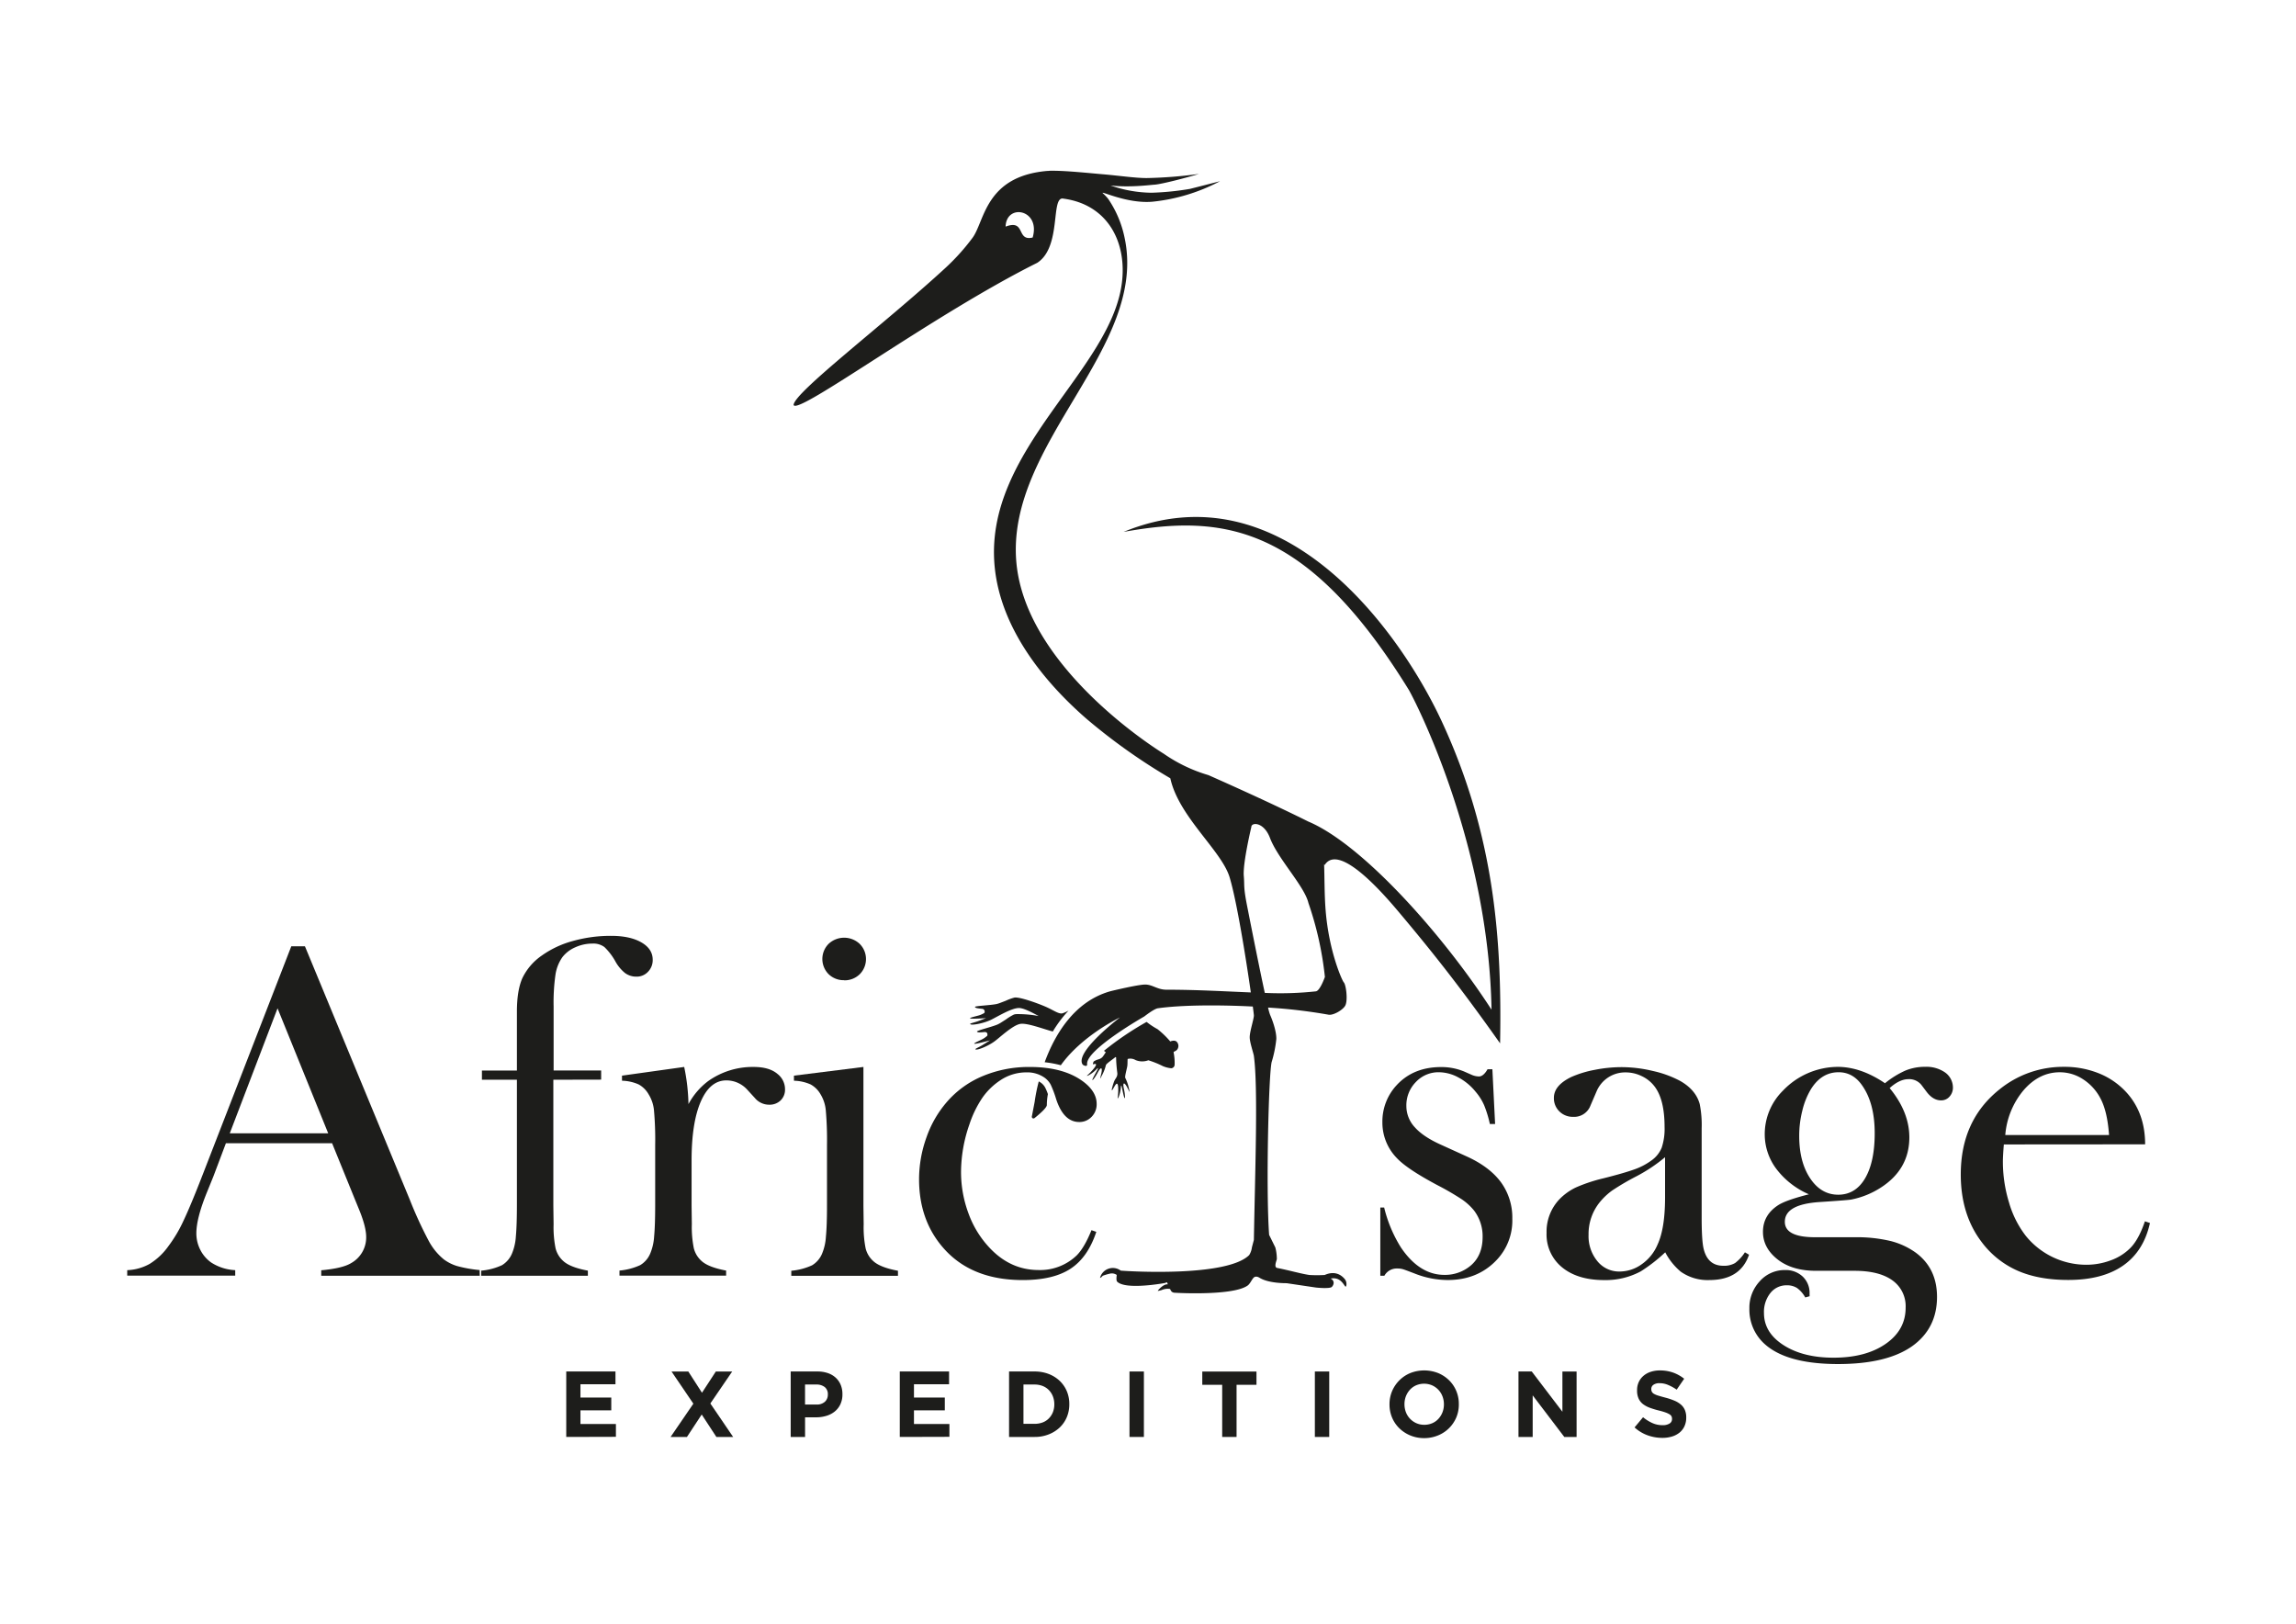 <svg id="Layer_1" data-name="Layer 1" xmlns="http://www.w3.org/2000/svg" viewBox="0 0 841.89 595.28"><defs><style>.cls-1,.cls-2{fill:#1d1d1b;}.cls-2{fill-rule:evenodd;}</style></defs><path class="cls-1" d="M207.63,526.81v-24h18.05v4.69H212.84v4.86h11.3v4.7h-11.3v5h13v4.7Z"/><path class="cls-1" d="M262.68,526.81l-5.38-8.23-5.41,8.23h-6l8.35-12.2-8-11.78h6.16l5,7.77,5.07-7.77h6l-8,11.71,8.36,12.27Z"/><path class="cls-1" d="M308.14,514.85a7.47,7.47,0,0,1-2.07,2.64,8.88,8.88,0,0,1-3.09,1.59,12.79,12.79,0,0,1-3.78.53h-4v7.2h-5.27v-24h9.79a11.54,11.54,0,0,1,3.86.6,8.08,8.08,0,0,1,2.87,1.69,7.4,7.4,0,0,1,1.82,2.62,8.77,8.77,0,0,1,.63,3.38v.07A8.42,8.42,0,0,1,308.14,514.85Zm-4.59-3.63a3.27,3.27,0,0,0-1.15-2.71,4.88,4.88,0,0,0-3.13-.92h-4.08v7.33h4.18a4.32,4.32,0,0,0,3.08-1,3.45,3.45,0,0,0,1.1-2.59Z"/><path class="cls-1" d="M329.93,526.81v-24H348v4.69H335.13v4.86h11.31v4.7H335.13v5h13v4.7Z"/><path class="cls-1" d="M391.18,519.54a11.23,11.23,0,0,1-2.62,3.81,12.47,12.47,0,0,1-4.05,2.53,13.84,13.84,0,0,1-5.15.93H370v-24h9.35a14.25,14.25,0,0,1,5.15.9,12.29,12.29,0,0,1,4.05,2.52,11.35,11.35,0,0,1,2.62,3.79,12,12,0,0,1,.92,4.71v.07A12.11,12.11,0,0,1,391.18,519.54Zm-4.59-4.72a7.88,7.88,0,0,0-.53-2.91,6.85,6.85,0,0,0-1.48-2.3,6.45,6.45,0,0,0-2.27-1.49,8.06,8.06,0,0,0-2.95-.53h-4.08V522h4.08a8.27,8.27,0,0,0,2.95-.51,6.27,6.27,0,0,0,2.27-1.47,7,7,0,0,0,1.48-2.26,7.73,7.73,0,0,0,.53-2.91Z"/><path class="cls-1" d="M414.16,526.81v-24h5.28v24Z"/><path class="cls-1" d="M453.42,507.69v19.12h-5.27V507.69h-7.3v-4.86h19.87v4.86Z"/><path class="cls-1" d="M482.13,526.81v-24h5.27v24Z"/><path class="cls-1" d="M534,519.63a12.23,12.23,0,0,1-6.69,6.61,13.25,13.25,0,0,1-5.13,1,13.09,13.09,0,0,1-5.1-1,12.65,12.65,0,0,1-4-2.64,11.8,11.8,0,0,1-2.64-3.9,12.28,12.28,0,0,1-.94-4.81v-.07a12.3,12.3,0,0,1,.95-4.82,12.51,12.51,0,0,1,2.66-3.94,12.38,12.38,0,0,1,4-2.67,14,14,0,0,1,10.23,0,12.65,12.65,0,0,1,4,2.64,11.85,11.85,0,0,1,2.64,3.91,12.24,12.24,0,0,1,.94,4.81v.07A12.12,12.12,0,0,1,534,519.63Zm-4.55-4.81a8,8,0,0,0-.53-2.91,7.25,7.25,0,0,0-1.51-2.4,7.17,7.17,0,0,0-2.31-1.63,7.52,7.52,0,0,0-5.84,0,6.7,6.7,0,0,0-2.26,1.61,7.76,7.76,0,0,0-1.48,2.38,8,8,0,0,0-.53,2.9v.07a8.08,8.08,0,0,0,.53,2.91,7.21,7.21,0,0,0,3.8,4,7,7,0,0,0,2.93.6,7.25,7.25,0,0,0,2.92-.58,6.51,6.51,0,0,0,2.27-1.61,7.64,7.64,0,0,0,1.48-2.38,7.93,7.93,0,0,0,.53-2.89Z"/><path class="cls-1" d="M573.59,526.81,562,511.56v15.25h-5.21v-24h4.87l11.24,14.76V502.83h5.2v24Z"/><path class="cls-1" d="M617.65,522.88a6.39,6.39,0,0,1-1.8,2.33,8,8,0,0,1-2.76,1.44,12.06,12.06,0,0,1-3.56.5,16.08,16.08,0,0,1-5.38-.94,14.19,14.19,0,0,1-4.79-2.9l3.11-3.73a15.42,15.42,0,0,0,3.38,2.12,8.92,8.92,0,0,0,3.78.79,4.58,4.58,0,0,0,2.55-.6,1.87,1.87,0,0,0,.91-1.66v-.07a2.06,2.06,0,0,0-.19-.91,1.84,1.84,0,0,0-.72-.73,7.59,7.59,0,0,0-1.47-.69,24.74,24.74,0,0,0-2.46-.72,30.35,30.35,0,0,1-3.3-1,9.76,9.76,0,0,1-2.51-1.35,5.49,5.49,0,0,1-1.59-2,6.92,6.92,0,0,1-.57-3v-.07a6.93,6.93,0,0,1,.61-3,6.74,6.74,0,0,1,1.72-2.28,7.71,7.71,0,0,1,2.64-1.47,10.76,10.76,0,0,1,3.39-.52,14.51,14.51,0,0,1,4.85.79,14.34,14.34,0,0,1,4.06,2.26l-2.75,4a17.07,17.07,0,0,0-3.15-1.73,7.87,7.87,0,0,0-3.08-.64,3.71,3.71,0,0,0-2.31.6,1.81,1.81,0,0,0-.77,1.49v.07a2.12,2.12,0,0,0,.22,1,2,2,0,0,0,.81.77,7.2,7.2,0,0,0,1.6.65q1,.31,2.55.72a24.24,24.24,0,0,1,3.25,1.08,9,9,0,0,1,2.4,1.44,5.42,5.42,0,0,1,1.48,2,6.72,6.72,0,0,1,.5,2.71v.07A7.4,7.4,0,0,1,617.65,522.88Z"/><path class="cls-1" d="M175.92,467.7H117.79v-2q7.88-.71,11-2.65a10.76,10.76,0,0,0,5.48-9.56q0-3.61-2.47-9.73L130.26,440l-8.49-20.88H82.84l-4.61,12.21L76,436.82q-4,9.74-4,15.31a13.16,13.16,0,0,0,1.46,6.1,12.68,12.68,0,0,0,3.94,4.6,17.74,17.74,0,0,0,8.85,2.83v2H46.65v-2a18.25,18.25,0,0,0,8.23-2.3,23.86,23.86,0,0,0,6.9-6.54,50.37,50.37,0,0,0,5.53-9.34q2.7-5.7,7.12-17.12l32.38-83.44h5l38.49,93a147,147,0,0,0,6.9,15,22.28,22.28,0,0,0,5.57,6.81,15.77,15.77,0,0,0,4.87,2.43,47.66,47.66,0,0,0,8.23,1.46Zm-55.57-52.2-18.58-45.84L84.25,415.5Z"/><path class="cls-1" d="M202.9,395.85v46.22l.09,6.72a39.3,39.3,0,0,0,.71,8.79,9.26,9.26,0,0,0,2.74,4.64q2.48,2.38,9.12,3.62v1.86H176.45v-1.86a22.81,22.81,0,0,0,7.61-2,9.07,9.07,0,0,0,3.71-4.37,19.29,19.29,0,0,0,1.38-6.14q.39-4.11.39-11.89v-45.6H176.71v-3.36h12.83V370.9q0-7.78,2-12.3a21.19,21.19,0,0,1,7.17-8.31A35.46,35.46,0,0,1,210,345a51.21,51.21,0,0,1,14.11-1.9q6.9,0,11.06,2.39t4.16,6.37a6.08,6.08,0,0,1-1.73,4.42,5.64,5.64,0,0,1-4.2,1.77,6.94,6.94,0,0,1-4.16-1.28,14.33,14.33,0,0,1-3.54-4.21,22.32,22.32,0,0,0-4.07-5.35,6.75,6.75,0,0,0-4.33-1.28,15.2,15.2,0,0,0-6.37,1.37,12,12,0,0,0-4.69,3.58,15,15,0,0,0-2.57,6.51A72,72,0,0,0,203,369v23.45h17.43v3.36Z"/><path class="cls-1" d="M252.45,404.78a25.84,25.84,0,0,1,7.17-8.4,28.16,28.16,0,0,1,16.72-5.22q5.76,0,8.76,2.57a7.11,7.11,0,0,1,2.75,5.65,5.42,5.42,0,0,1-1.64,4.07A5.77,5.77,0,0,1,282,405a6.77,6.77,0,0,1-5.22-2.47l-2.75-3a10.3,10.3,0,0,0-7.69-3.44q-6,0-9.38,7.77t-3.37,21.65v16.53l.09,6.72a39.3,39.3,0,0,0,.71,8.79,9.26,9.26,0,0,0,2.74,4.64q2.48,2.38,9.12,3.62v1.86H227.15v-1.86a23.1,23.1,0,0,0,7.61-2,9,9,0,0,0,3.71-4.36,19.15,19.15,0,0,0,1.38-6.12q.39-4.08.39-11.84V419.8a121.41,121.41,0,0,0-.44-12.72,13.52,13.52,0,0,0-2-5.94,9.36,9.36,0,0,0-3.62-3.57,15.89,15.89,0,0,0-6.11-1.36v-1.86l22.81-3.19A73.65,73.65,0,0,1,252.45,404.78Z"/><path class="cls-1" d="M291.12,394.35l25.48-3.19v51l.09,6.71a39.09,39.09,0,0,0,.71,8.77,9.16,9.16,0,0,0,2.74,4.63q2.48,2.37,9.12,3.61v1.86H290.15v-1.86a23.1,23.1,0,0,0,7.61-2,9,9,0,0,0,3.71-4.36,18.92,18.92,0,0,0,1.37-6.12q.41-4.08.4-11.84V419.8a124.33,124.33,0,0,0-.44-12.72,13.65,13.65,0,0,0-1.95-5.94,9.36,9.36,0,0,0-3.62-3.57,15.94,15.94,0,0,0-6.11-1.36Zm18.45-35a7.89,7.89,0,0,1-5.74-2.21,7.88,7.88,0,0,1,0-11.11,8.33,8.33,0,0,1,11.39,0,7.87,7.87,0,0,1,.05,11.11A7.92,7.92,0,0,1,309.57,359.4Z"/><path class="cls-1" d="M400.22,451l1.77.62q-3.11,9.38-9.47,13.53T375,469.29q-17.88,0-28.05-10.62Q337,448.23,337,432.31a45.37,45.37,0,0,1,2.74-15.4,39.69,39.69,0,0,1,7.53-13,35.34,35.34,0,0,1,13.22-9.46,43.82,43.82,0,0,1,17.12-3.28q12.84,0,20.09,5.75,4.42,3.54,4.42,7.79a6.51,6.51,0,0,1-1.85,4.73,6.09,6.09,0,0,1-4.52,1.91q-5.75,0-8.49-8.41a38.35,38.35,0,0,0-2-5.31,7.55,7.55,0,0,0-2.16-2.48,11,11,0,0,0-6.71-2,17.06,17.06,0,0,0-9.62,2.92,24.28,24.28,0,0,0-6.57,6.41,39.41,39.41,0,0,0-4.72,9.69,53.43,53.43,0,0,0-3.09,17.52,43.53,43.53,0,0,0,2.82,15.4A36.25,36.25,0,0,0,363,457.61q7.59,8,17.84,8a19.34,19.34,0,0,0,14-5.4Q397.65,457.35,400.22,451Z"/><path class="cls-1" d="M506.13,467.7v-25h1.41a49.31,49.31,0,0,0,6.18,14.69q6.79,10,15.89,10a14.55,14.55,0,0,0,9.62-3.37q4.41-3.71,4.41-10.53a15.56,15.56,0,0,0-3.17-9.73,21,21,0,0,0-4.46-4.07,99.55,99.55,0,0,0-9-5.22q-11.12-5.93-14.83-9.91a18.58,18.58,0,0,1-5.29-13.09,19.55,19.55,0,0,1,5.31-13.72q6.11-6.54,16.19-6.55a21.78,21.78,0,0,1,8.4,1.6l3,1.32a7.05,7.05,0,0,0,2.48.53c1.12,0,2.18-.88,3.18-2.65h1.77l1,20.08H546.3a41.54,41.54,0,0,0-2.07-6.81,19.58,19.58,0,0,0-3.14-5,20.41,20.41,0,0,0-6.35-5.27,15.22,15.22,0,0,0-7.14-1.9,11.31,11.31,0,0,0-8.43,3.58,12.18,12.18,0,0,0-3.49,8.81,11.44,11.44,0,0,0,3.14,7.83q3.13,3.5,9.67,6.41l9.35,4.25q8.38,3.81,12.54,9.47a22,22,0,0,1,4.15,13.36,21,21,0,0,1-6,15.39q-6.9,7.08-17.69,7.08A33.11,33.11,0,0,1,519,467c-2.6-1-4.16-1.58-4.69-1.72a7.64,7.64,0,0,0-2-.23,5.16,5.16,0,0,0-4.69,2.66Z"/><path class="cls-1" d="M639.82,459.12l1.51.88q-3.18,9.3-14.6,9.29a17.08,17.08,0,0,1-10.46-3.09,23.5,23.5,0,0,1-5.67-7.08,58.52,58.52,0,0,1-9,7,27.24,27.24,0,0,1-13.38,3.18q-9.75,0-15.46-4.69A15.5,15.5,0,0,1,567.09,452a17.24,17.24,0,0,1,4.69-12.3,20.87,20.87,0,0,1,6.11-4.38,58.28,58.28,0,0,1,10-3.32c5.13-1.29,8.92-2.39,11.37-3.27a23.93,23.93,0,0,0,6.15-3.19,10.7,10.7,0,0,0,3.89-4.77,21.74,21.74,0,0,0,1.06-7.61q0-10.35-3.89-15.13a12.63,12.63,0,0,0-4.56-3.54,13.27,13.27,0,0,0-5.8-1.33,11.35,11.35,0,0,0-10.7,7l-2.21,5.13a6.39,6.39,0,0,1-6.37,4.16,6.93,6.93,0,0,1-5.05-2,6.69,6.69,0,0,1-2-5q0-4.51,6.38-7.61a38.8,38.8,0,0,1,8.55-2.61,50.75,50.75,0,0,1,10-1,49.49,49.49,0,0,1,11.43,1.42,39,39,0,0,1,9.93,3.63q5.76,3.27,7.18,8.49a39.14,39.14,0,0,1,.71,8.94v32.74q0,8.31.71,11.32,1.5,6.29,7.25,6.28a8,8,0,0,0,4.29-1A15.34,15.34,0,0,0,639.82,459.12Zm-29.28-34.87a59.42,59.42,0,0,1-10.5,7,92.51,92.51,0,0,0-8.91,5.22,24,24,0,0,0-4.5,4.24,18.48,18.48,0,0,0-4.14,12,14.38,14.38,0,0,0,3.22,9.64,10.21,10.21,0,0,0,8.16,3.81,13.89,13.89,0,0,0,8.15-2.7,16.61,16.61,0,0,0,5.78-7.21q2.73-5.93,2.74-17.17Z"/><path class="cls-1" d="M663.54,475.22l-1.6.44a10.58,10.58,0,0,0-3-3.45,6.73,6.73,0,0,0-3.72-1,7.49,7.49,0,0,0-6.06,2.83,11.11,11.11,0,0,0-2.35,7.34q0,7.17,7.17,11.77t18.32,4.6q11.85,0,19.15-5.08t7.3-13.23a11.62,11.62,0,0,0-4.86-10.05q-4.87-3.5-13.9-3.49H665.93q-8.68,0-14-4.08-5.49-4.26-5.49-10.21,0-6.3,5.84-9.94,3-1.79,11-3.82a29.79,29.79,0,0,1-11.94-9.32,21.07,21.07,0,0,1-4.25-12.76,22.41,22.41,0,0,1,6.64-15.89,28,28,0,0,1,20.1-8.75q8.49,0,17.35,6a33.29,33.29,0,0,1,7.5-4.65,18.79,18.79,0,0,1,7.22-1.37,12,12,0,0,1,7,1.86,6.8,6.8,0,0,1,3.19,5.66,4.83,4.83,0,0,1-1.25,3.41,4,4,0,0,1-3.12,1.37c-1.91,0-3.63-1-5.18-3l-2-2.65a5.72,5.72,0,0,0-4.77-2.12c-2.17,0-4.47,1.09-6.88,3.27q7.21,8.76,7.22,18.05,0,11.6-10.29,18.32a30.89,30.89,0,0,1-11.09,4.51q-1.79.26-11.27.88-13,.8-13,7.26,0,5.65,11.08,5.66h14.62a53.17,53.17,0,0,1,13,1.37,27.19,27.19,0,0,1,9.31,4.29q7.78,5.76,7.79,16.2,0,11.49-9,18-9.3,6.63-27.29,6.63-19.32,0-27.38-7.78a16.92,16.92,0,0,1-5.13-12.57,14.22,14.22,0,0,1,3.8-10,12.18,12.18,0,0,1,9.29-4.11A9.06,9.06,0,0,1,661,468a8.25,8.25,0,0,1,2.53,6.29Zm-3.81-58.8q0,9.54,4,15.55T674,438q6.35,0,9.88-6t3.53-16.56q0-10.95-4.59-17.48c-2.23-3.24-5.12-4.86-8.64-4.86q-6.36,0-10.24,6.36a27.81,27.81,0,0,0-3.08,7.77A37.48,37.48,0,0,0,659.73,416.42Z"/><path class="cls-1" d="M734.76,419.57q-.35,4.33-.35,6.28a51.08,51.08,0,0,0,2.25,15,36.41,36.41,0,0,0,6.13,12.21,28.57,28.57,0,0,0,22.13,10.62,25.49,25.49,0,0,0,9-1.6,19.36,19.36,0,0,0,7.1-4.42q3.16-3.09,5.47-9.91l1.85.62q-2.29,10.35-9.86,15.62t-20.13,5.26q-10.89,0-18.67-3.45a33.08,33.08,0,0,1-13.18-10.62q-7.53-10-7.53-24.59,0-19.92,14.25-31.24a37,37,0,0,1,23.62-8.23,33.57,33.57,0,0,1,13.1,2.52,27.5,27.5,0,0,1,10.18,7.3q6.45,7.44,6.45,18.59Zm38.58-3.45q-.62-8.85-3.26-13.63a18.48,18.48,0,0,0-6.34-6.86,15.48,15.48,0,0,0-8.45-2.52q-7.57,0-13.26,6.55a29.13,29.13,0,0,0-6.74,16.46Z"/><path class="cls-1" d="M358.55,374.4l3-1.12c-.13,0-4.15.26-5.43.15s.46-.54,2.2-1a8.72,8.72,0,0,0,2.59-1.05,1,1,0,0,0-.84-1.53c-1.52-.17-2.4-.25-2.57-.67s5.62-.6,7.93-1.09a11,11,0,0,0,1.2-.37l2.16-.83a18.94,18.94,0,0,1,3.18-1.16,3.06,3.06,0,0,1,.87,0h.05c2.75.28,8.91,2.59,11.14,3.63,2.54,1.18,4.22,2.43,5.53,2.15a14.14,14.14,0,0,0,2.25-1,44.88,44.88,0,0,0-5.77,7.66c-3.36-.88-9.53-3.27-12-2.78-2.76.55-7.16,4.73-9.29,6.33s-5.74,3.14-6.8,3.06.81-.71,2.34-1.66l2.7-1.69c-.13,0-4,1.08-5.3,1.22s.35-.62,2-1.41a8.55,8.55,0,0,0,2.33-1.54s.42-1.47-1.12-1.33-2.4.22-2.66-.16,5.4-1.69,7.56-2.63c.38-.17.74-.39,1.11-.6l1.95-1.24a18.9,18.9,0,0,1,2.88-1.77,3.76,3.76,0,0,1,.86-.18h.05a41.29,41.29,0,0,1,8.19.7c-2.68-1.46-5.57-2.93-7.2-2.94-2.81,0-7.95,3.22-10.35,4.37s-6.25,1.94-7.28,1.66S356.87,375,358.55,374.4Z"/><path class="cls-1" d="M398.79,394.15c.92-.78,3.1-3.09,3.1-3.84,0-.37-.51-.29-1.12-.09,0-.1,0-.2,0-.3a2.05,2.05,0,0,1,.3-.8c.29-.17.55-.31.73-.4.92-.44,1.85-.35,2.67-1.48.26-.35.62-.9,1-1.48-.24-.16-.45-.34-.68-.51a111.93,111.93,0,0,1,15.64-10.6,27.23,27.23,0,0,0,4,2.65,32.67,32.67,0,0,1,4.68,4.51s1.72-.77,2.49.26a2.18,2.18,0,0,1-.22,3c-.84.58-1.18.44-1,1a18.69,18.69,0,0,1,.32,4.36,1.27,1.27,0,0,1-.21.61,1.37,1.37,0,0,1-1,.6,10.36,10.36,0,0,1-3.09-.78,34.77,34.77,0,0,0-5.33-2.15,6.33,6.33,0,0,1-4.5,0,1.23,1.23,0,0,1-.26-.12,3.83,3.83,0,0,0-2.82-.36c-.1.74,0,1.94-.17,2.81-.21,1.14-.92,3.57-.71,4.14a15.33,15.33,0,0,1,1.22,3.33c.43,1.94.73,2.6-.4.35s-1.9-2.23-1.31.4.48,4.69-.12,2.27-.86-5-1.05-2.58-1.32,4.57-1.12,3.38.38-4.37-.11-4.93-1.36,1.61-1.89,2.25.38-2.49.79-3.41,1.19-1.47,1.08-2.85a49.92,49.92,0,0,1-.45-5.6.88.88,0,0,1,0-.17c-.09,0-.18-.07-.27-.09a2.39,2.39,0,0,1-.23.22c-.9.74-3,2.13-3.23,2.71a15,15,0,0,1-1.22,3.32c-.92,1.76-1.12,2.46-.53,0s0-2.93-1.26-.55-2.67,3.89-1.55,1.66,2.58-4.39.86-2.65S397.86,394.93,398.79,394.15Z"/><path class="cls-2" d="M378.36,409.3a.61.61,0,0,0,1,.59c1.7-1.36,4.49-3.74,4.49-4.77a22.07,22.07,0,0,1,.39-4,18,18,0,0,0-1-2.4,5.26,5.26,0,0,0-1.55-1.77,8.15,8.15,0,0,0-.8-.49,65,65,0,0,0-1.51,7.51Z"/><path class="cls-2" d="M528.7,264.56C513.54,231.84,470.49,171,412,195c36.18-6.48,67-3.06,104.63,58,4,7.14,29.23,58.19,30.28,117.17-17.44-27-47.12-60.56-67.23-69-15.26-7.63-36.58-17-36.58-17a56.38,56.38,0,0,1-16.39-7.85s-50.68-30.69-54.05-70.36c-3.71-43.65,48.51-78.47,39.66-119a39.3,39.3,0,0,0-5.94-14,15.77,15.77,0,0,0-2-2.11c-1.09-1.16,8.76,3.91,18.19,3.1a67.45,67.45,0,0,0,24.79-7.52S437,69.1,436.27,69.26a101.5,101.5,0,0,1-14,1.4A47.18,47.18,0,0,1,407.2,68c7.08.81,14.32-.18,16.18-.3,2.46-.15,12.16-2.66,16.24-3.94a161.49,161.49,0,0,1-19.15,1.52c-4.23,0-10-.87-15.94-1.38-5-.42-12.63-1.24-18-1.3h-.43l-.64,0c-.35,0-.69,0-1,.06l-.37,0c-23,1.93-23,18.61-27.55,24.61a79.12,79.12,0,0,1-10,11.07C324.64,118.52,291,144,291,148.48c1.44,3.91,51.25-33.17,89.34-52.13,9.13-5.93,4.74-24.74,9.65-23.52,15.59,2.1,22.89,15,21.51,29.69-3.09,33-51.16,62.23-46.75,105.53,2.3,22.67,18.26,42.11,33.71,55.53a217.35,217.35,0,0,0,30.67,21.75c3.06,14.06,18.77,26.49,21.73,36.26,2.67,8.8,6.07,30.23,7.79,42.25-9.3-.37-19.71-1-31-1-3.22,0-5.07-1.89-7.74-1.89s-12.52,2.38-12.85,2.48c-13.24,3.77-20.31,15.94-24,26a39.11,39.11,0,0,1,5.92,1.1c7.79-10.92,21.69-17.52,21.69-17.52S393.81,385.8,397,390.29c-.09.06,1.75,1.15,1.62-.15-.52-5.27,20.95-17.48,20.95-17.48s3.52-2.76,4.94-3c8.38-1.19,21.82-1.32,34.87-.65.25,1.88.39,3.07.39,3.28,0,1.32-1.57,6-1.53,8.06,0,1.74,1.39,5.79,1.53,6.77,1.57,11.59.45,41.71,0,67.45l0,0-.72,2.72a7,7,0,0,1-1,2.84c-8.22,8.16-44.4,5.94-47.09,5.7a4.86,4.86,0,0,0-7.6,2.62c.19.19,1-.74,1-.74a20.55,20.55,0,0,1,2.84-.82,3.11,3.11,0,0,1,2.29.53c-.12.84-.22,2.07.14,2.44,2.8,2.87,14.81,1,17.51.51.33-.06.66-.41.84-.13,0,0,.1.28.23.62-1.65-.21-3.71,2.27-3.67,2.38s1.38-.27,1.38-.27a5.56,5.56,0,0,1,3.12-.41,3.6,3.6,0,0,0,.6,1,2.19,2.19,0,0,0,.81.36c2.53.18,21.83,1.06,27-2.6.95-.66,1.52-2.19,2.23-2.9s1.69-.27,2.23.07c3.34,2.07,9.86,1.95,9.86,1.95L482.3,472c.82.13,5.46.52,6.09-.23,1.32-1.53.27-2.77-.53-3,4.15-.92,5.18,3.37,5.64,2.9a1.73,1.73,0,0,0,.21-1,2.74,2.74,0,0,0-.57-1.67c-1-1.26-3.37-3.36-7.41-1.57a47.36,47.36,0,0,1-5.59,0c-3.21-.47-6.75-1.56-11.82-2.58-1.27-.25-.32-2.43-.13-3.24a17,17,0,0,0-.55-4.26l-2.28-4.62c-1.25-17.28-.11-60.87,1-63.6A44.14,44.14,0,0,0,468,380.9c.06-2.3-1-5.93-2.31-8.9a20.93,20.93,0,0,1-.72-2.61A193.76,193.76,0,0,1,487.13,372c1.77.34,5.35-1.77,6.17-3.38,1-2,.25-7.66-.57-8.48-.54-.53-5.43-11.18-6.65-26.38-.47-5.9-.38-12.12-.56-16.86a2.28,2.28,0,0,0,.22.22c5.4-8.51,22.51,11.7,27.51,17.65,12.14,14.43,22.4,27.38,36.8,47.74C550.72,345.14,548.2,306.65,528.7,264.56ZM378.65,87.08c-6.11,1.49-2.42-6.83-9.92-4C369,74.42,381.67,76.79,378.65,87.08ZM485.81,358.16s-1.76,5.07-3.3,5.28a120.94,120.94,0,0,1-18.74.57c-1.85-8.51-4.54-22-6.48-31.86-1.43-7.23-.9-7.37-1.22-11-.41-4.65,2.76-17.93,2.76-17.93,0-1.85,4.6-1.95,6.85,4,2.89,7.63,12.63,17.64,14.09,23.83A121.94,121.94,0,0,1,485.81,358.16Z"/></svg>